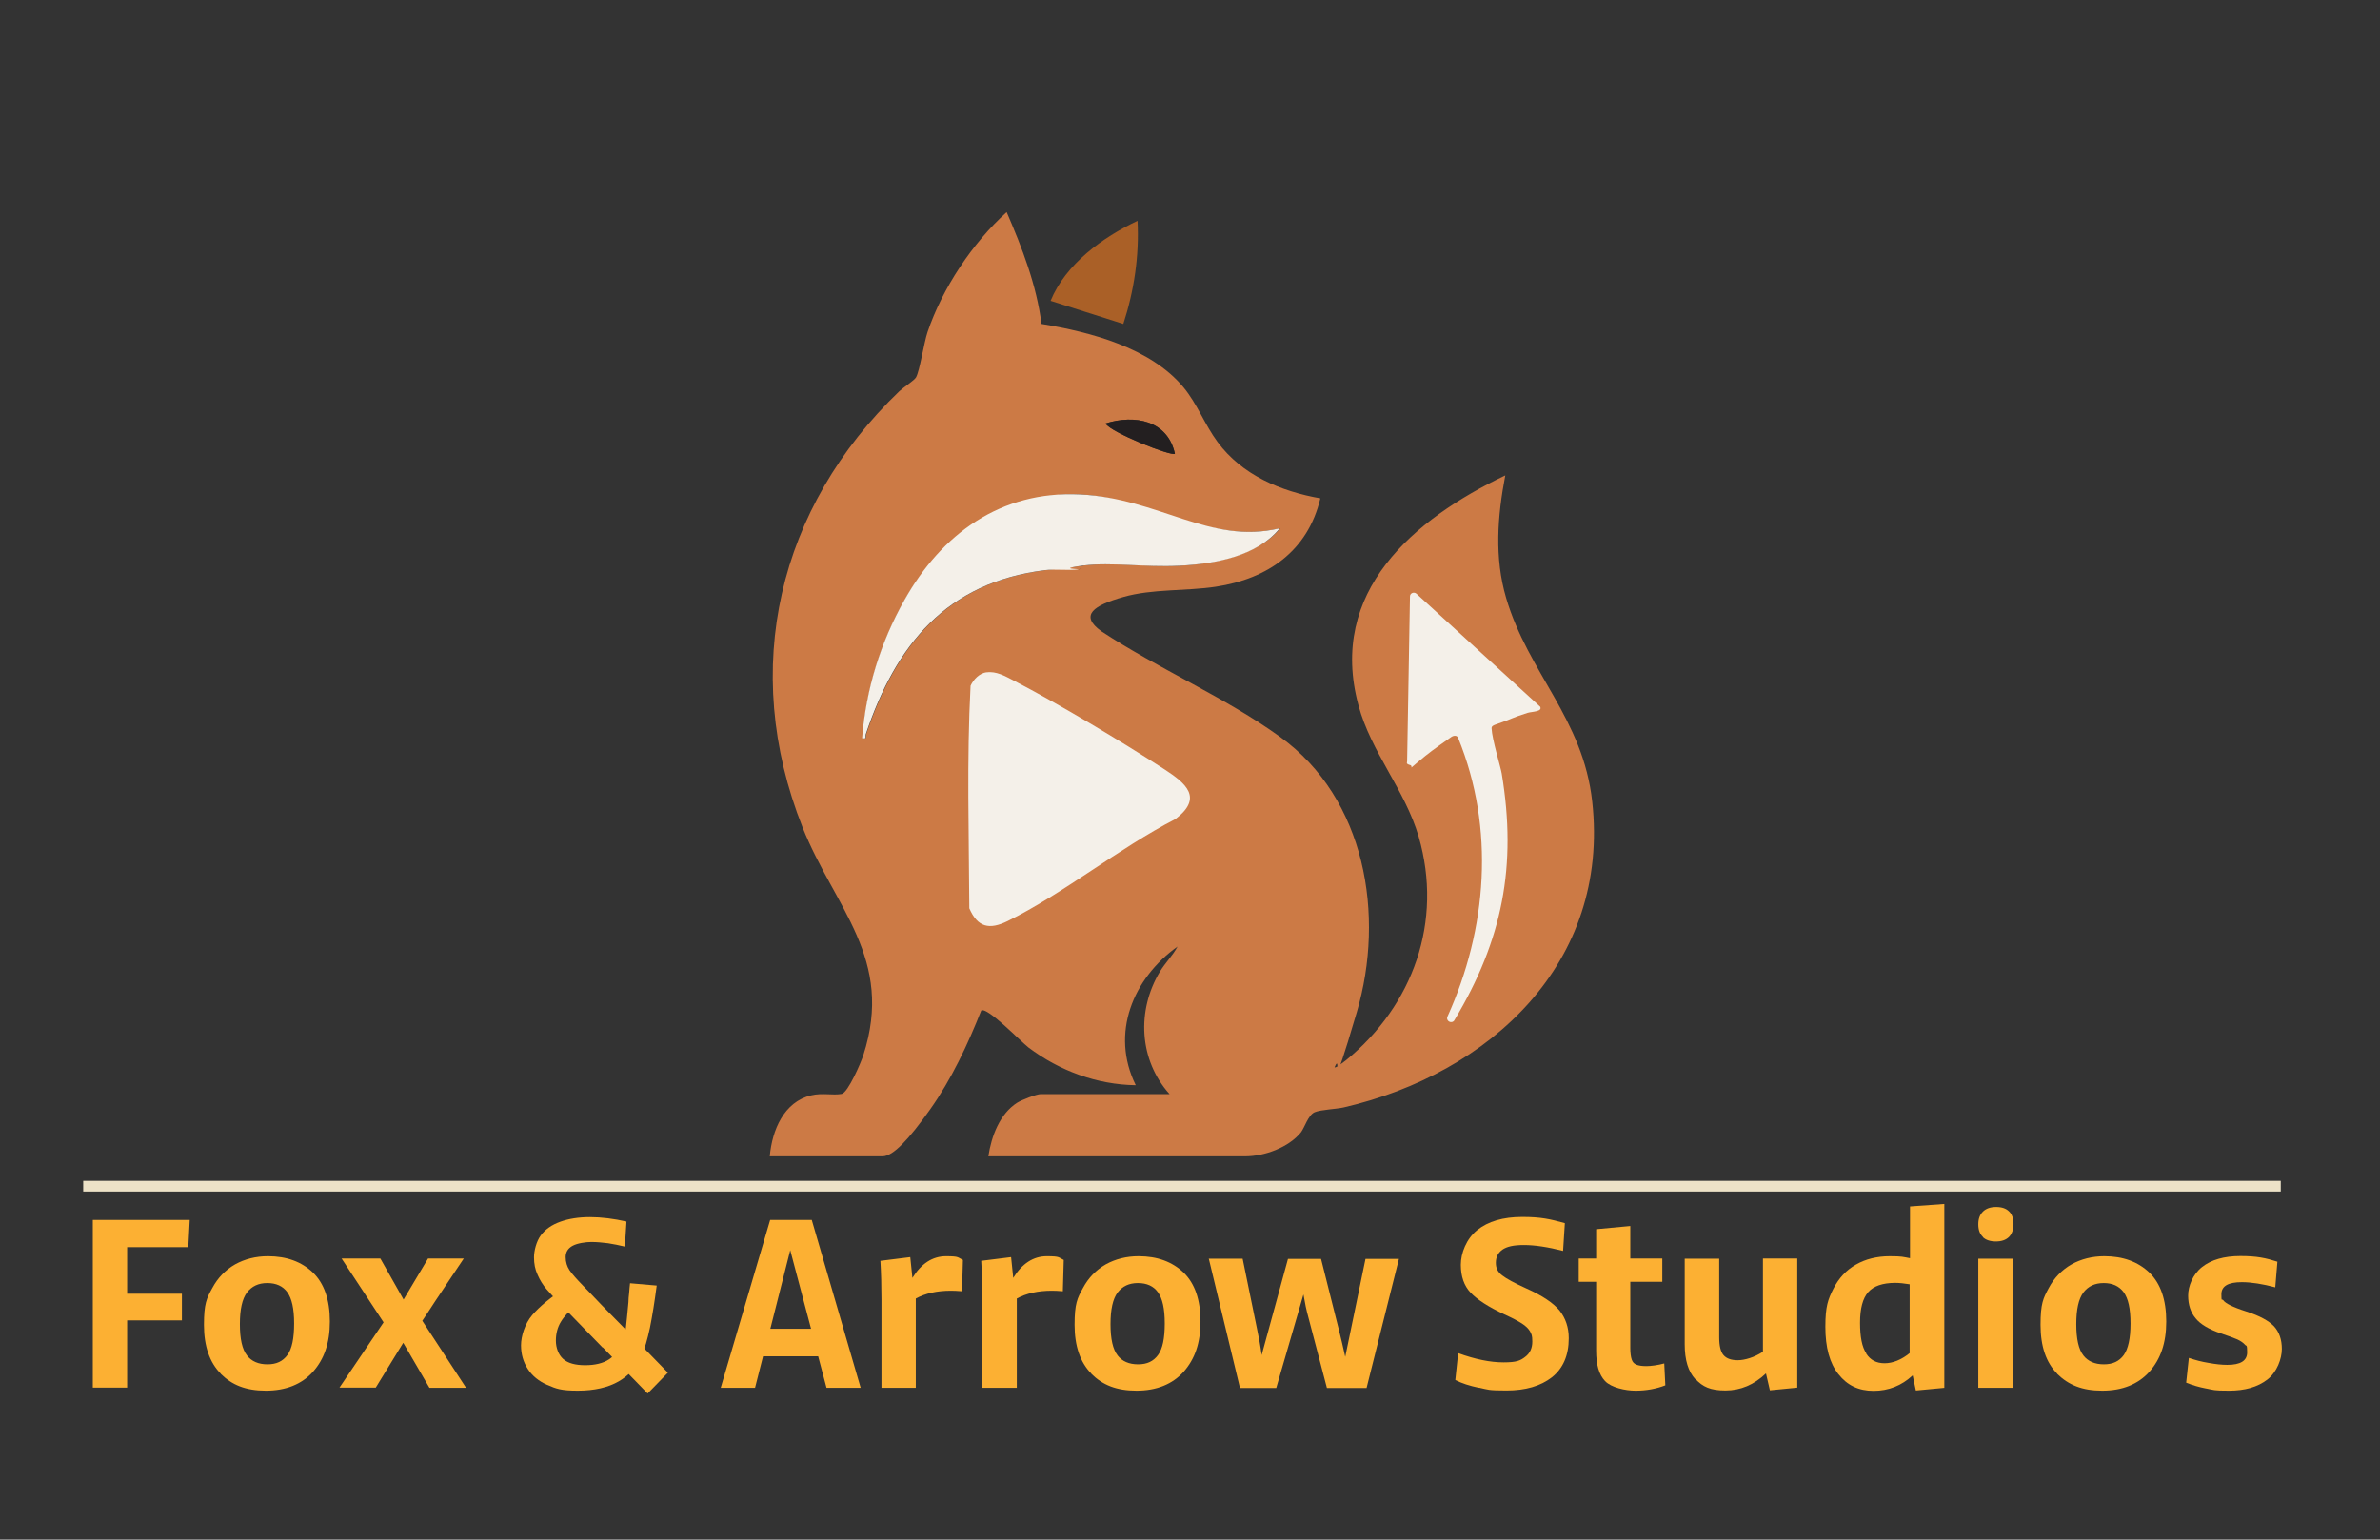 <?xml version="1.0" encoding="UTF-8"?>
<svg xmlns="http://www.w3.org/2000/svg" version="1.1" viewBox="0 0 1338.4 866">
  <rect x="0" y="0" width="1338.4" height="866" fill="#333333" stroke="none"/>
  <!-- Generator: Adobe Illustrator 29.6.1, SVG Export Plug-In . SVG Version: 2.1.1 Build 9)  -->
  <defs>
    <style>
      .st0 {
        fill: #fcb033;
      }

      .st1 {
        fill: #231f20;
      }

      .st2 {
        fill: #aa6027;
      }

      .st3 {
        fill: none;
        stroke: #ede2c7;
        stroke-miterlimit: 10;
        stroke-width: 6px;
      }

      .st4 {
        fill: #cc7a45;
      }

      .st5 {
        fill: #f4f0e9;
      }
    </style>
  </defs>
  <g id="option_1">
    <path class="st4" d="M432.9,650.2c1.3-14.4,7.9-30.5,23.3-34.1,6.2-1.5,12,.1,17.1-.8,3.6-.7,10.9-17.7,12.2-21.8,17.6-54.4-16.2-82.9-34.2-128.2-35.3-89.2-13.7-179.9,54.5-245.3,2-1.9,8.4-6.1,9.3-7.7,2.1-3.6,4.5-19.6,6.5-25.5,8.3-24.6,25.3-50.2,44.5-67.5,8.7,20.1,16.8,41,19.6,62.9,27.6,4.6,61.2,13.3,79.8,35.6,7.8,9.4,12,21.1,19.2,30.8,13.7,18.6,35.6,27.8,57.8,31.7-7,29.7-29.7,45.3-58.7,49.7-17.1,2.6-35.6,1.1-52.1,5.8s-25,10.2-12.3,19.3c31.6,20.9,70,37.3,100.5,59.4,48,34.6,59.1,100.3,43.1,154.8s-8.2,20.7-12.5,31c.7.7,5.5-3.3,6.5-4,37.7-30.9,54.6-78,40.8-125.7-7.7-26.4-26.8-47.4-33.9-74-17.2-63.9,31.1-104.6,82.6-129.2-4.4,22.9-6.2,46.4.5,69,12.4,42.1,43.3,67.8,48.4,114.5,10,90.7-57.5,153-139.8,172-4.5,1-12.7,1.2-16.3,2.7s-5.7,8.7-7.7,11.3c-7,8.6-20.6,13.5-31.4,13.5h-144.4c1.7-11.1,6.3-23.9,16.3-30.2,2.4-1.5,10.8-4.8,13.2-4.8h72.4c-17.2-19.2-18.6-47-5.4-68.9,3-5,7.2-9,9.9-14.1-25.1,17.9-37.9,48.9-23.5,78-21.8-.3-42.9-8.1-60.3-21.2-4.2-3.2-23.3-23.1-26.6-20.8-7.6,19.2-16.8,38.8-28.8,55.7s-20.8,26.3-26.7,26.3h-63.4ZM660.7,255.2c-4-18.7-22.6-22.2-39-17,3,5.1,37.3,18.7,39,17ZM719.7,297.2c-39.3,9.4-73.8-17.2-112.3-19.1s-77.6,22.2-98.6,59.4c-13.5,23.9-21.6,50.2-23.8,77.7,3,.5,1.6-.8,2.1-2.3,16.9-50.1,45.2-85.3,100.8-92.2s13.6.3,18.6-.4,1-1.9,2.9-2.2c16-2,37.2,1,54.1.1s43.3-5.1,56.4-21Z"/>
    <path class="st2" d="M639.7,124.2c1,19.7-1.9,39.3-8,58l-40.9-13c8.5-20.7,29.2-35.7,48.9-45Z"/>
    <path class="st5" d="M554.8,378.2c5.4-.8,10.4,2.1,14.9,4.4,26.5,13.8,59.9,33.8,85.1,50.1,12.1,7.9,22,16,6.2,28-31.8,16.4-62.8,41.8-94.4,57.4-10.2,5-16.8,3.6-21.5-7.2-.2-41.6-1.5-83.7.7-125.2,1.7-3.6,4.9-7,9.1-7.6Z"/>
    <path class="st5" d="M719.7,297.2c-13.1,15.9-36.7,20-56.4,21s-38.1-2.1-54.1-.1-.9,1.9-2.9,2.2c-5,.7-12.9-.3-18.6.4-55.5,6.9-83.9,42-100.8,92.2-.5,1.6.9,2.9-2.1,2.3,2.2-27.5,10.3-53.8,23.8-77.7,21-37.2,54.1-61.5,98.6-59.4s73,28.4,112.3,19.1Z"/>
    <path class="st5" d="M866,397.3c1.9,3.1-4.6,2.9-7.1,3.7-10.5,3.4-6.8,2.7-17.5,6.4-1.3.5-2.7.9-2.6,2.3.3,6.3,5.1,21.7,5.7,25.4,8.6,51.9.5,93.6-26.6,138.7,0,0,0,.1-.1.2h0c-1.6,2.1-4.9.2-3.8-2.2,22.3-49.4,26.8-105.7,6-156.7-.6-1.6-2.4-1.5-3.8-.6-10,7-12.6,8.9-18.8,14.1s-2.1,2.4-4.5,1.7-1.6-1.2-1.6-2.2l1.6-92.6c0-1.9,2.3-2.8,3.7-1.5l69.3,63.3Z"/>
    <path class="st1" d="M660.7,255.2c-1.7,1.7-36-11.9-39-17,16.4-5.2,34.9-1.7,39,17Z"/>
    <g>
      <path class="st0" d="M52.2,686.2h54.5l-.8,15.3h-34.4v26.2h30.8v15h-30.8v37.8h-19.3v-94.4Z"/>
      <path class="st0" d="M124.2,772.7c-6.3-6.3-9.5-15.5-9.5-27.5s1.5-14.9,4.7-20.7c3.1-5.8,7.4-10.2,12.8-13.3,5.4-3,11.6-4.6,18.5-4.6,10.5,0,18.9,3.1,25.3,9.2,6.3,6.1,9.5,15.3,9.5,27.5s-3.2,21.2-9.5,28.3c-6.3,7-15.2,10.6-26.5,10.6s-19.1-3.2-25.4-9.5ZM138.8,762.3c2.6,3.4,6.5,5.1,11.6,5.1s8.6-1.7,11.2-5.2c2.6-3.5,3.8-9.4,3.8-17.8s-1.3-14-3.8-17.5c-2.5-3.5-6.3-5.2-11.3-5.2s-8.7,1.8-11.4,5.3c-2.7,3.6-4,9.5-4,17.8s1.3,14.2,4,17.6Z"/>
      <path class="st0" d="M217.8,740.8h3.3l19.6-32.9h20.1l-16,23.9c-2.9,4.5-5.9,9-8.9,13.5h-3l-21.6,35.2h-20.4l26.9-39.8ZM220.9,745.3h-4.2l-24.6-37.4h21.8l18.6,32.9h3.6l26,39.8h-20.6l-20.5-35.2Z"/>
      <path class="st0" d="M307.8,779c-4.8-2.1-8.5-5.1-11-9-2.5-3.8-3.8-8.3-3.8-13.3s2.1-12.1,6.3-17,10.5-10.1,18.9-15.5l6.8,9c-4.5,3.7-7.7,7.1-9.6,10.3-1.9,3.1-2.8,6.7-2.8,10.6s1.4,7.9,4.1,10.3c2.7,2.4,6.9,3.5,12.4,3.5s10.1-1.1,13.4-3.3c3.3-2.2,5.9-5.6,7.6-10.4.9-2.4,1.5-5,1.9-7.6.3-2.7.8-7.4,1.4-14.1,0-1.7.2-3.4.4-5.2.1-1.7.3-3.6.5-5.5l15,1.3c-1.2,9.3-2.5,17.2-3.8,23.7-1.4,6.5-2.9,11.8-4.7,15.9-2.7,6.1-7,10.9-12.9,14.3-5.9,3.4-13.6,5.2-23,5.2s-12.2-1.1-17-3.2ZM339,758.1c-4.9-5-8.5-8.7-10.9-11.2-2.4-2.4-5.9-6.1-10.7-11l-1.2-1.2c-3.8-3.9-6.7-7.1-8.8-9.5-2.1-2.4-3.8-5.2-5.1-8.2-1.4-3-2-6.2-2-9.8s1.3-8.9,3.8-12.3c2.5-3.4,6.2-6,11-7.7,4.7-1.7,10.3-2.6,16.7-2.6s13.4.9,20.5,2.5l-.9,14.1c-3.2-.8-6.4-1.4-9.5-1.9-3.2-.4-6.3-.7-9.4-.7s-7.8.7-10.4,2.1c-2.7,1.4-4,3.6-4,6.4s.8,5.3,2.2,7.4c1.5,2.2,4,5,7.5,8.6l3.3,3.4c2.2,2.4,9.5,10,22,22.6,3.6,3.6,7.3,7.3,11,11.2,3.8,3.9,7.6,7.8,11.5,11.8l-11.4,11.7c-8.4-8.7-16.9-17.3-25.3-26Z"/>
      <path class="st0" d="M433,686.2h23.5l27.5,94.4h-19.2l-4.7-17.7h-31l-4.5,17.7h-19.3l27.8-94.4ZM456.1,747.4l-11.7-44.2-11.2,44.2h23Z"/>
      <path class="st0" d="M495.1,709.2l16.8-2.1,1.2,11.7c5-8.1,11.3-12.2,18.9-12.2s6.5.7,9.5,2.1l-.5,17.6c-2.6-.2-4.7-.3-6.2-.3-7.9,0-14.5,1.5-19.8,4.4v50.2h-19.3v-49.6c0-7.8-.2-15-.6-21.8Z"/>
      <path class="st0" d="M551.8,709.2l16.8-2.1,1.2,11.7c5-8.1,11.3-12.2,18.9-12.2s6.5.7,9.5,2.1l-.5,17.6c-2.6-.2-4.6-.3-6.1-.3-7.9,0-14.5,1.5-19.8,4.4v50.2h-19.4v-49.6c0-7.8-.2-15-.6-21.8Z"/>
      <path class="st0" d="M613.8,772.7c-6.3-6.3-9.5-15.5-9.5-27.5s1.5-14.9,4.7-20.7c3.1-5.8,7.4-10.2,12.8-13.3,5.4-3,11.6-4.6,18.5-4.6,10.5,0,18.9,3.1,25.3,9.2,6.3,6.1,9.5,15.3,9.5,27.5s-3.2,21.2-9.5,28.3c-6.3,7-15.2,10.6-26.5,10.6s-19.1-3.2-25.4-9.5ZM628.4,762.3c2.6,3.4,6.5,5.1,11.6,5.1s8.6-1.7,11.2-5.2c2.6-3.5,3.8-9.4,3.8-17.8s-1.3-14-3.8-17.5c-2.5-3.5-6.3-5.2-11.3-5.2s-8.7,1.8-11.4,5.3c-2.7,3.6-4,9.5-4,17.8s1.3,14.2,4,17.6Z"/>
      <path class="st0" d="M679.6,708h19.2l8.1,39.5c1.1,5.2,2,10.1,2.6,14.7l14.8-54.1h18.6l9.8,39c1.3,5.2,2.6,10.6,3.8,16.1l11.4-55.1h18.8l-18.2,72.6h-22.3l-10.5-40c-1-3.6-1.9-7.8-2.7-12.6l-15.3,52.6h-20.4l-17.5-72.6Z"/>
      <path class="st0" d="M831.7,780.6c-5.2-1.1-9.7-2.5-13.3-4.4l1.6-15.1c9.6,3.5,18.1,5.2,25.5,5.2s9.5-1,12.2-3.1c2.7-2,4-4.9,4-8.6s-.5-4.2-1.3-5.8c-.9-1.5-2.4-3-4.6-4.4-2.2-1.4-5.4-3.1-9.8-5.1-9-4.2-15.3-8.3-19-12.2-3.7-3.9-5.5-9.2-5.5-15.7s3.1-14.6,9.2-19.5c6.1-4.9,14.6-7.4,25.3-7.4s15.7,1.2,24,3.5l-1,15.6c-8.6-2.2-16-3.3-22-3.3s-9.6.9-12.1,2.6c-2.5,1.8-3.7,4.2-3.7,7.4s1.2,5.3,3.6,7.1c2.4,1.9,6.9,4.3,13.5,7.3,9,4,15.2,8.2,18.7,12.4,3.4,4.3,5.2,9.5,5.2,15.6,0,9.7-3.2,17-9.5,22-6.3,4.9-14.8,7.4-25.5,7.4s-10.3-.5-15.5-1.6Z"/>
      <path class="st0" d="M902.6,776.8c-3.4-3.6-5-9.2-5-17v-38.8h-9.8v-13.1h9.8v-16.5l19.2-1.8v18.3h18v13.1h-18v37c0,3,.3,5.2.8,6.7.5,1.5,1.4,2.4,2.7,2.9,1.2.5,3.1.8,5.5.8s6.5-.5,10.1-1.5l.6,12.3c-5.2,2-10.8,3-16.7,3s-13.8-1.8-17.2-5.4Z"/>
      <path class="st0" d="M953.4,775.8c-4-4.3-6-10.8-6-19.7v-48.1h19.4v44.1c0,4.9.8,8.3,2.5,10.2,1.7,1.9,4.3,2.8,8,2.8s9.4-1.6,14.1-4.8v-52.4h19.3v72.6l-15.4,1.5-2.2-9.5c-6.7,6.4-14.3,9.6-22.8,9.6s-12.8-2.1-16.8-6.4Z"/>
      <path class="st0" d="M1033.8,772.9c-4.9-6.2-7.3-15-7.3-26.6s1.5-15.4,4.5-21.4c3-5.9,7.2-10.5,12.7-13.6,5.4-3.1,11.8-4.7,19-4.7s7.4.4,11.4,1.1v-29.1l19.3-1.4v103.4l-16,1.5-1.8-8.5c-6.2,5.8-13.6,8.7-22,8.7s-14.8-3.1-19.7-9.3ZM1049.5,761.4c2.3,3.6,5.7,5.4,10.3,5.4s9.4-1.9,14.1-5.7v-38.7c-3-.5-5.7-.8-8.1-.8-7.1,0-12.2,1.8-15.2,5.2-3.1,3.5-4.6,9.3-4.6,17.2s1.1,13.7,3.5,17.2Z"/>
      <path class="st0" d="M1115.1,695.7c-1.8-1.6-2.6-4-2.6-7.1s.9-5.4,2.6-7.1c1.7-1.7,4.2-2.6,7.4-2.6s5.6.8,7.3,2.5c1.7,1.6,2.5,4,2.5,7.1s-.9,5.6-2.6,7.3c-1.8,1.7-4.2,2.5-7.3,2.5s-5.7-.8-7.4-2.5ZM1112.5,708h19.4v72.6h-19.4v-72.6Z"/>
      <path class="st0" d="M1156.9,772.7c-6.3-6.3-9.4-15.5-9.4-27.5s1.5-14.9,4.6-20.7c3.1-5.8,7.4-10.2,12.8-13.3,5.4-3,11.6-4.6,18.5-4.6,10.5,0,18.9,3.1,25.3,9.2,6.3,6.1,9.5,15.3,9.5,27.5s-3.2,21.2-9.5,28.3c-6.3,7-15.2,10.6-26.5,10.6s-19-3.2-25.4-9.5ZM1171.5,762.3c2.6,3.4,6.5,5.1,11.6,5.1s8.6-1.7,11.2-5.2c2.5-3.5,3.8-9.4,3.8-17.8s-1.3-14-3.8-17.5c-2.6-3.5-6.3-5.2-11.3-5.2s-8.7,1.8-11.4,5.3c-2.7,3.6-4,9.5-4,17.8s1.3,14.2,4,17.6Z"/>
      <path class="st0" d="M1240.7,781c-4.2-.8-7.9-1.9-11.3-3.3l1.5-13.9c3.6,1.2,7.3,2.2,11.1,2.8,3.8.7,7.3,1.1,10.5,1.1,7.5,0,11.2-2.3,11.2-7.1s-.5-3.2-1.3-4.3c-.9-1-2.3-2-4.2-2.9-1.9-.8-5-2-9.3-3.4-6.7-2.3-11.5-5.1-14.2-8.5-2.8-3.3-4.2-7.6-4.2-12.8s2.6-11.9,7.8-16c5.2-4.1,12.4-6.2,21.6-6.2s14.3,1.1,20.8,3.2l-1.2,14.4c-7.2-1.9-13.5-2.9-18.8-2.9-7.7,0-11.5,2.2-11.5,6.8s.3,2.4,1,3.3c.6.9,2,1.9,4,2.9,2,1,5,2.2,9.1,3.5,7.4,2.4,12.5,5.2,15.5,8.3,2.9,3.2,4.4,7.4,4.4,12.8s-2.7,13-8.2,17.2c-5.5,4.2-12.6,6.2-21.5,6.2s-8.5-.4-12.7-1.2Z"/>
    </g>
  </g>
  <g id="Layer_8">
    <line class="st3" x1="46.8" y1="667.2" x2="1282.6" y2="667.2"/>
  </g>
</svg>
